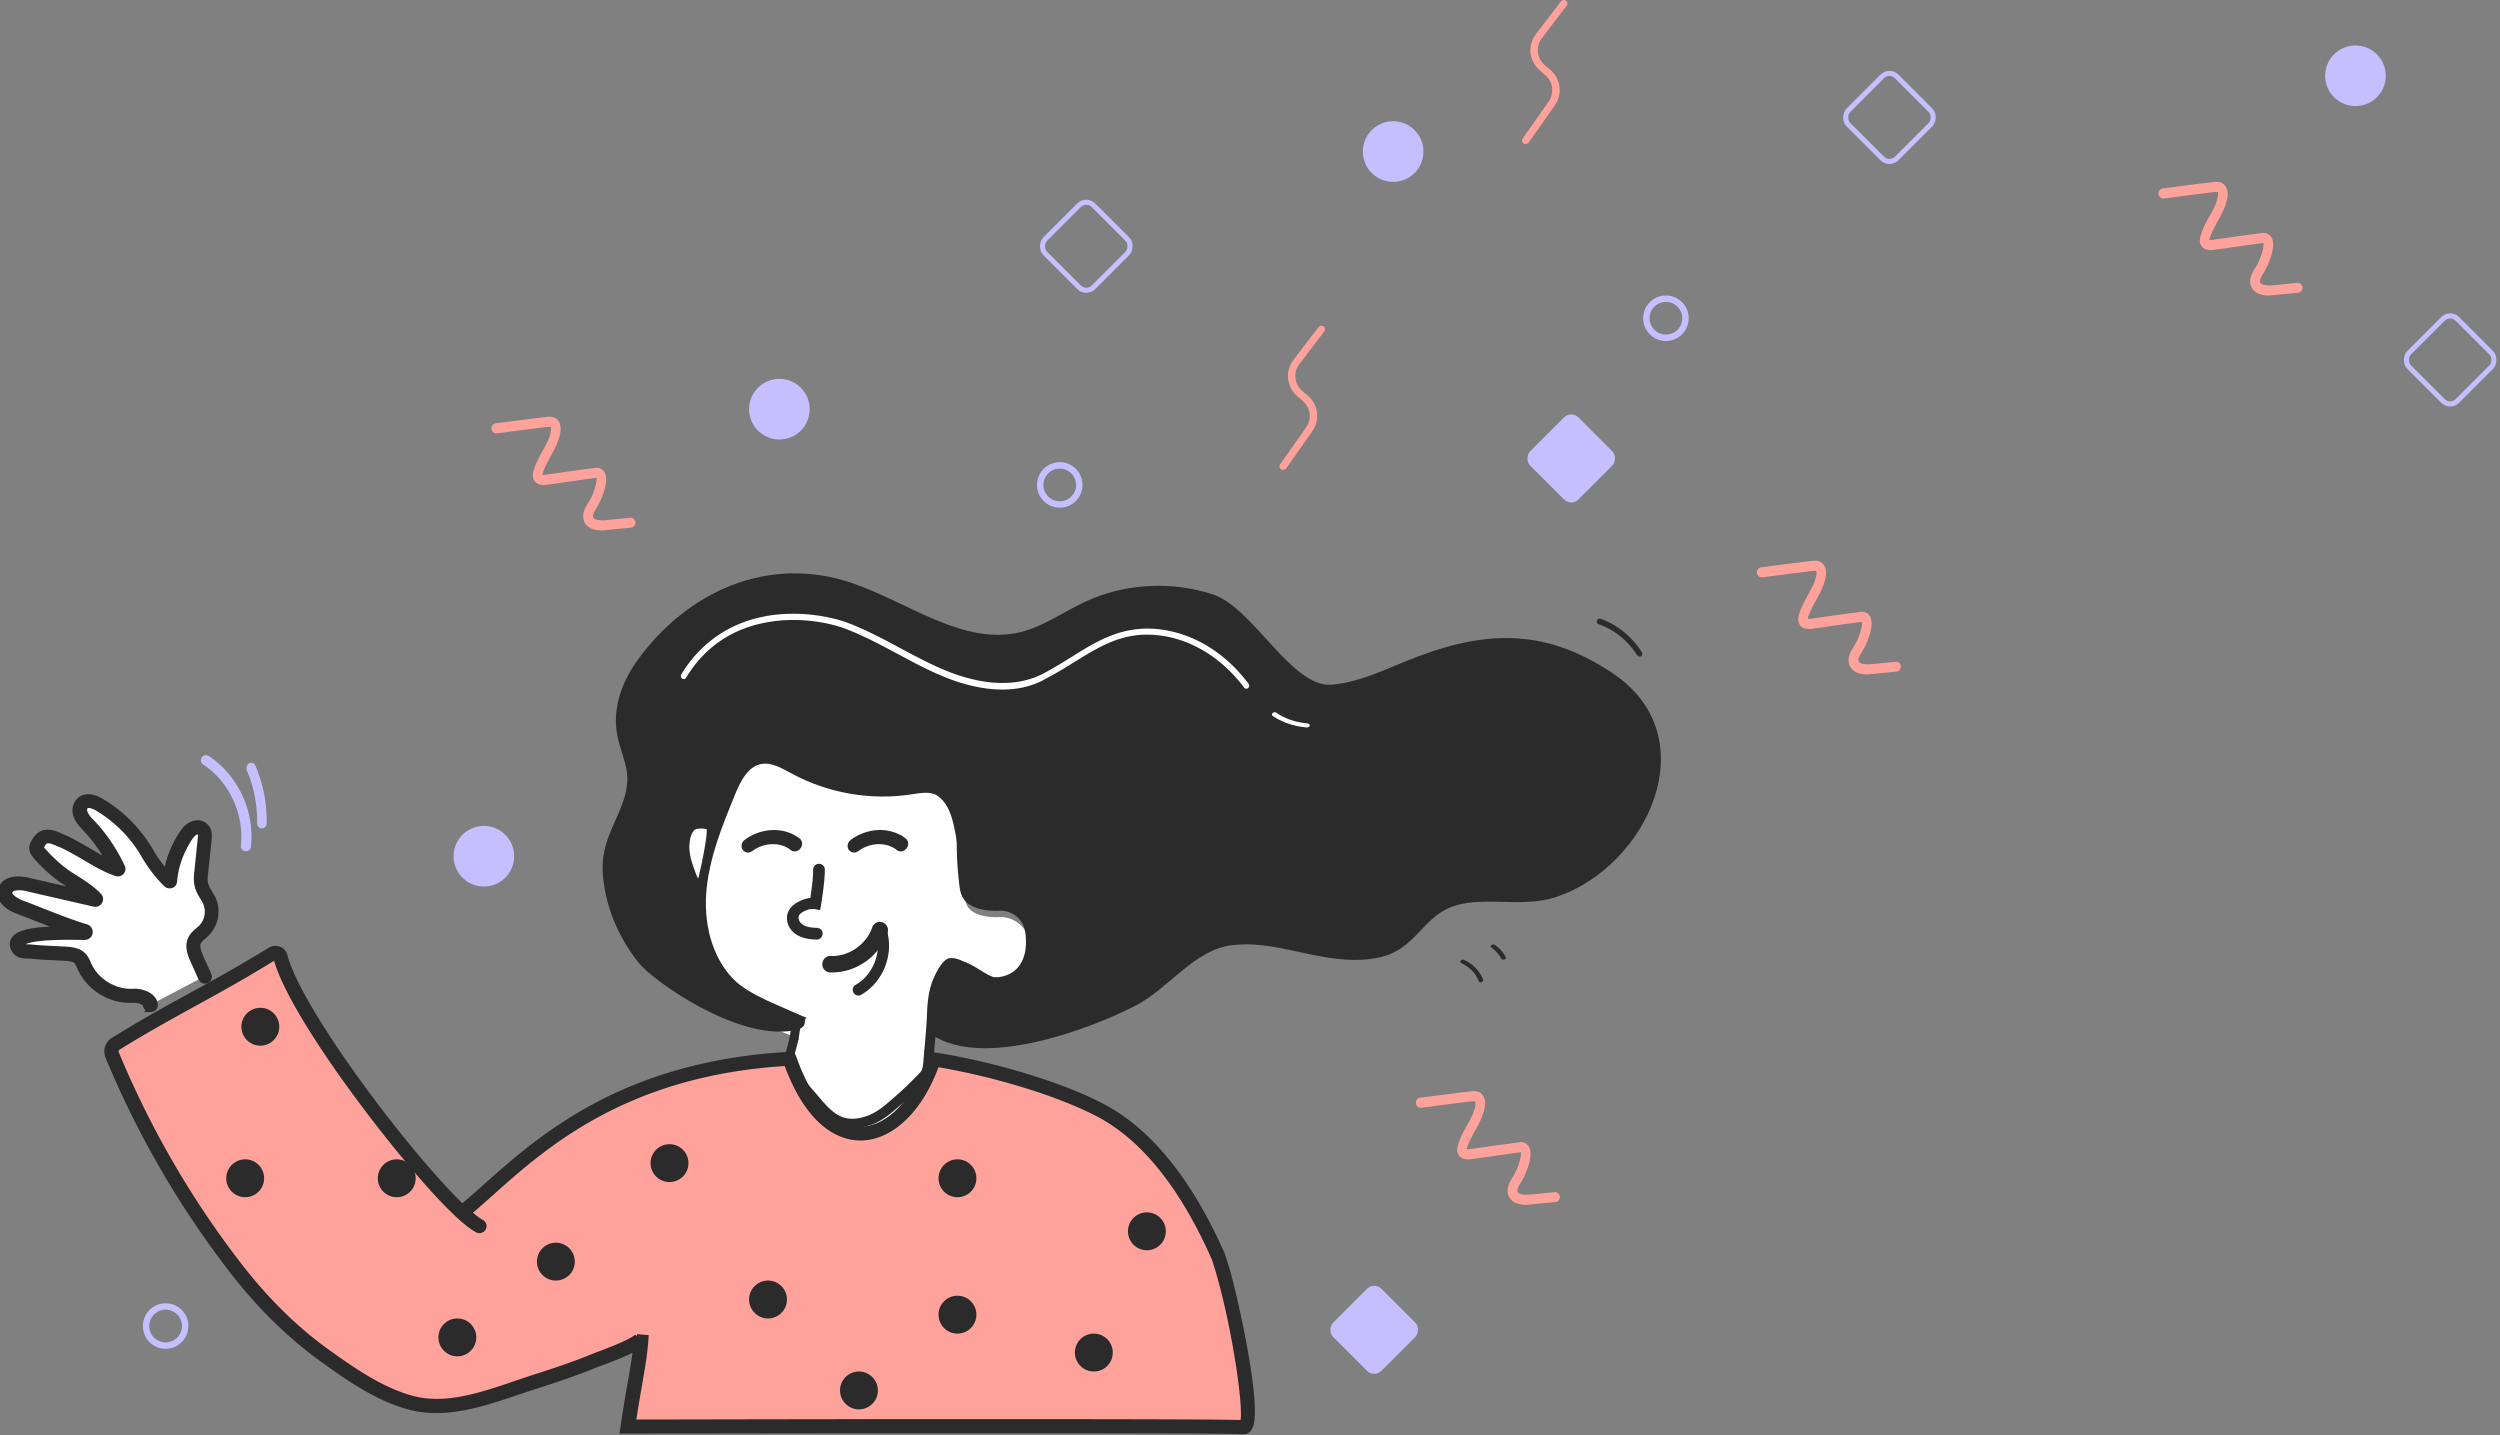 <svg xmlns="http://www.w3.org/2000/svg" width="493" height="283" fill="none"><rect width="100%" height="100%" fill="#808080" stroke="none"/><path fill="#fff" d="M182.251 216.523c.669-.761.748-1.86.827-2.874.236-3.297.551-6.552.708-9.85.079-2.113.197-4.269.866-6.298.276-.888 1.85-4.692 2.874-4.735 2.913-.126 5.196 4.185 8.109 4.058 5.274.212 8.541-4.015 7.439-10.948-.511-3.128-3.227-5.199-6.14-5.03-2.52.126-5.196-.508-6.141-2.114-.433-.719-.551-1.649-.669-2.494a77.136 77.136 0 0 1-.394-13.147c.118-2.24.236-4.734-1.22-6.34-.709-.804-1.693-1.226-2.716-1.48-4.724-1.226-9.684.803-14.565.423-7.675-.634-13.777-7.102-21.098-9.596-1.299-.423-2.874.211-3.582 1.437-4.134 7.102-5.944 15.43-7.716 23.546-1.062 4.819-2.125 9.765-1.732 14.711.394 4.945 2.48 10.018 6.417 12.597 4.408 2.916 9.053 4.396 14.092 6.467-.63.93-.788 2.325-.945 3.466a32.6 32.6 0 0 1-.59 2.664c-1.181 4.1 2.44 7.735 4.999 10.99 1.377 1.733 2.873 3.509 4.841 4.27 1.811.718 3.858.423 5.669-.338 1.81-.761 3.346-2.072 4.802-3.424 2.126-1.945 3.858-3.678 5.865-5.961z"/><path fill="#2B2B2B" fill-rule="evenodd" d="M165.601 222.045a7.394 7.394 0 0 0 2.559.436c1.417 0 2.755-.396 3.818-.713 2.008-.792 3.661-2.139 5.039-3.366 2.283-1.98 4.015-3.604 5.943-5.663.866-.951.984-2.218 1.063-3.247.041-.559.093-1.108.145-1.65.047-.496.093-.988.131-1.479.197-1.98.354-4.079.472-6.138.079-1.98.197-3.881.827-5.663.354-1.148 1.574-3.445 2.125-3.802 1.079 0 2.157.796 3.309 1.646l.077.057c1.417 1.069 2.834 2.139 4.605 2.099 2.637.079 4.96-.832 6.495-2.574 1.771-2.059 2.401-5.148 1.811-8.752-.591-3.287-3.622-5.663-7.086-5.465-2.519.119-4.684-.554-5.353-1.584-.275-.415-.37-1.013-.469-1.633a29.625 29.625 0 0 0-.043-.268v-.079c-.511-3.96-.63-8.039-.393-12.157l.001-.031c.118-2.133.266-4.809-1.458-6.583-.748-.752-1.771-1.307-3.149-1.623-2.873-.713-5.786-.357-8.62 0-.173.019-.345.04-.517.06-1.875.221-3.746.441-5.585.296-4.267-.312-8.038-2.432-11.989-4.655l-.174-.097c-2.795-1.584-5.668-3.208-8.778-4.198-1.693-.515-3.661.238-4.606 1.743-4.211 6.732-6.062 14.612-7.833 22.255v.04c-1.023 4.316-2.165 9.187-1.771 14.058.472 5.505 3.031 10.178 6.849 12.514 3.503 2.178 7.125 3.525 10.943 4.911.787.277 1.575.554 2.362.871-.29.728-.413 1.523-.523 2.231l-.028.185-.04.158a16.538 16.538 0 0 1-.551 2.416c-1.18 3.837 1.648 7.082 4.166 9.971l.007.008c.354.396.708.792 1.023 1.188 1.496 1.822 3.071 3.525 5.196 4.277zm-18.304-74.133c.394-.634 1.221-1.03 1.968-1.03.197 0 .394 0 .473.04 2.913.911 5.707 2.495 8.424 4.039l.154.087c3.968 2.231 8.094 4.551 12.757 4.903 2.204.158 4.369-.079 6.455-.357l.464-.052c2.624-.301 5.11-.586 7.527.013 1.063.237 1.771.634 2.283 1.148 1.22 1.228 1.102 3.366.984 5.267-.236 4.238-.118 8.435.394 12.514v.079c.118.872.275 1.822.787 2.614 1.26 1.98 4.409 2.535 6.967 2.416 2.559-.159 4.763 1.584 5.196 3.96.512 3.049 0 5.623-1.417 7.247-1.181 1.346-2.952 2.019-5.117 1.94h-.079c-1.079.078-2.197-.757-3.389-1.647l-.075-.056-.029-.022c-1.408-1.062-2.856-2.155-4.616-2.076-1.968.079-3.7 4.989-3.7 5.029-.669 1.98-.826 4.039-.905 6.138-.061 1.571-.194 3.166-.324 4.729-.037.447-.074.89-.109 1.33a86.765 86.765 0 0 0-.276 3.168c-.078.832-.157 1.624-.59 2.099-1.85 1.98-3.543 3.564-5.786 5.504-1.26 1.109-2.795 2.377-4.527 3.05-1.85.713-3.622.831-5.039.317-1.692-.634-3.07-2.099-4.448-3.723a27.724 27.724 0 0 0-1.023-1.188l-.098-.114c-2.253-2.617-4.574-5.313-3.681-8.163.275-.871.472-1.742.63-2.613l.039-.198c.118-.951.276-2.02.748-2.654l.709-.95-1.103-.436c-.72-.284-1.457-.552-2.177-.814-.383-.139-.761-.276-1.129-.413l-.084-.031c-3.709-1.375-7.224-2.678-10.544-4.721-3.346-2.02-5.55-6.178-5.983-11.089-.394-4.593.708-9.306 1.692-13.504v-.039c1.732-7.485 3.543-15.247 7.597-21.741z" clip-rule="evenodd"/><path fill="#2B2B2B" stroke="#2B2B2B" d="M246.027 185.72c-1.021 0-2.041.039-3.062.156-7.891.974-12.72 8.691-19.433 12.082-9.422 4.794-29.719 12.199-39.455 5.69-1.727-1.169 1.099-9.821 3.965-13.913 4.633.272 6.949 5.222 11.071 3.117 2.473-1.247 2.316-.818 3.847-3.117 1.531-2.3.943-7.99-1.295-9.588-1.806-1.247-6.556-1.442-8.676-2.027-3.808-1.013-1.585-2.541-2.684-6.282-1.1-3.78-1.203-10.437-3.48-13.633-.589-.818-1.296-1.559-2.198-1.988-1.492-.662-3.22-.311-4.869-.078-7.93 1.248-16.213-.194-23.28-3.975-2.041-1.091-4.201-2.416-6.478-1.987-2.865.545-4.397 3.585-5.496 6.274-2.473 6.041-4.986 12.199-5.653 18.707-.667 6.509.824 13.524 5.378 18.24 3.298 3.391 9.894 5.534 13.976 7.561-.039.662.472 1.403-2.002 1.793-10.835 1.792-27.049-9.705-29.836-13.173-4.044-5.028-6.753-11.459-7.028-17.967-.274-6.976 4.554-11.263 4.868-17.577.158-3.196-1.491-6.236-2.041-9.393-.864-4.949.982-10.055 3.926-14.108 9.736-13.524 25.636-20.656 41.889-15.044 11.189 3.859 21.985 12.472 33.448 9.627 4.633-1.131 8.598-4.093 12.956-6.08 7.655-3.508 16.684-3.976 24.693-1.325 7.773 2.611 15.35 18.434 23.516 17.81 5.261-.428 10.168-2.767 15.036-4.754 14.487-5.846 26.382-6.782 40.123 2.416 18.49 12.394 6.477 37.454-11.111 43.261-6.713 2.221-14.761-.546-21.003 2.104-5.653 2.417-7.106 8.418-13.819 9.782-8.833 1.871-17.235-2.494-25.793-2.611z"/><path fill="#2B2B2B" stroke="#2B2B2B" d="M164.112 191.263h-.414a1.095 1.095 0 0 1-1.035-1.186c.041-.636.538-1.102 1.159-1.059 3.727.169 7.454-2.415 8.655-5.974.207-.593.828-.89 1.408-.678.58.212.869.847.662 1.441-1.532 4.363-5.838 7.456-10.435 7.456z"/><path fill="#2B2B2B" d="m170.162 195.968-.351.22a1.097 1.097 0 0 1-1.507-.458c-.301-.56-.127-1.219.422-1.512 3.251-1.831 5.042-5.998 4.174-9.653a1.084 1.084 0 0 1 .835-1.321 1.123 1.123 0 0 1 1.325.871c1.013 4.513-1 9.418-4.898 11.853z"/><path fill="#2B2B2B" stroke="#2B2B2B" d="m178.061 165.581.252.182c.356.303.383.846.047 1.256-.337.411-.867.506-1.223.203-2.178-1.757-5.705-1.657-8.177.213-.416.308-.939.234-1.187-.164-.248-.399-.112-.955.304-1.263 3.067-2.267 7.195-2.454 9.984-.427zm-20.918 0 .252.182c.356.303.383.846.047 1.256-.337.411-.867.506-1.223.203-2.178-1.757-5.705-1.657-8.177.213-.416.308-.938.234-1.186-.164-.248-.399-.113-.955.303-1.263 3.067-2.267 7.195-2.454 9.984-.427z"/><path fill="#FFA29C" d="M94.507 241.828c-7.384-3.88-36.248-40.733-39.25-53.108-.157-.698-.947-1.008-1.578-.62-12.28 7.564-18.638 10.202-30.918 17.767-.75.465-1.026 1.358-.71 2.172a184.089 184.089 0 0 0 24.362 42.052c5.133 6.672 11.135 12.724 18.045 17.612 4.975 3.568 10.306 7.215 16.308 8.883 8.173 2.289 17.057-1.668 24.757-4.112 4.028-1.28 8.055-2.638 12.004-4.267 1.184-.466 8.765-3.104 8.884-4.5-.434 5.858-1.343 8.534-2.646 17.612 0 0 30.009-.078 60.216-.078 28.864 0 57.925 0 61.281.194 2.685.155-1.5-21.763-4.067-30.646-.434-1.435-.75-2.444-.908-2.871-4.856-11.017-12.359-23.275-23.494-29.056-8.844-4.577-22.704-8.418-32.694-9.931-5.37 16.487-20.493 22.345-28.429-.116-.079-.194-.395 0-.593.039-36.958 2.211-53.147 21.375-63.334 29.754"/><circle cx="151.454" cy="256.263" r="3.736" fill="#2B2B2B"/><circle cx="188.81" cy="259.251" r="3.736" fill="#2B2B2B"/><circle cx="188.81" cy="232.355" r="3.736" fill="#2B2B2B"/><circle cx="226.165" cy="242.815" r="3.736" fill="#2B2B2B"/><circle cx="215.706" cy="266.723" r="3.736" fill="#2B2B2B"/><circle cx="169.384" cy="274.194" r="3.736" fill="#2B2B2B"/><circle cx="132.029" cy="229.366" r="3.736" fill="#2B2B2B"/><circle cx="109.615" cy="248.792" r="3.736" fill="#2B2B2B"/><circle cx="90.189" cy="263.735" r="3.736" fill="#2B2B2B"/><circle cx="78.236" cy="232.355" r="3.736" fill="#2B2B2B"/><circle cx="48.351" cy="232.355" r="3.736" fill="#2B2B2B"/><circle cx="51.339" cy="202.47" r="3.736" fill="#2B2B2B"/><path fill="#2B2B2B" fill-rule="evenodd" d="M245.222 282.328h.079c.395 0 .79-.194 1.027-.582 2.408-2.949-2.685-25.72-4.304-31.267a414.21 414.21 0 0 0-.258-.845c-.32-1.054-.523-1.722-.65-2.065v-.039c-6.476-14.702-14.491-24.594-23.889-29.482-9.437-4.888-23.691-8.612-32.97-10.009l-.751-.116-.237.737c-2.764 8.457-8.055 13.927-13.504 14.004-3.04.039-8.844-1.784-13.227-14.159v-.039c-.04-.155-.435-.892-1.54-.504h-.04c-32.299 1.978-48.606 16.525-59.386 26.146l-.83.735c-1.264 1.122-2.449 2.173-3.553 3.067l-.04.039c-4.303-4.113-10.7-11.561-17.136-20.056-9.674-12.802-16.505-24.091-17.808-29.405-.158-.582-.553-1.087-1.145-1.319a2.008 2.008 0 0 0-1.817.155c-5.759 3.541-10.259 6.017-14.586 8.397l-.813.448c-4.62 2.521-9.358 5.12-15.518 8.922-1.105.698-1.54 2.017-1.066 3.259a184.143 184.143 0 0 0 24.481 42.245c5.489 7.138 11.648 13.112 18.242 17.806 5.292 3.802 10.543 7.371 16.584 9.039 7.103 2.004 14.752-.589 21.473-2.867l.126-.043c.847-.286 1.677-.555 2.488-.818l1.184-.384c3.593-1.164 7.818-2.561 12.043-4.306.158-.039.395-.117.672-.233 3.356-1.242 5.488-2.173 6.791-2.91-.276 2.25-.592 4.19-1.027 6.595a259.329 259.329 0 0 0-1.421 8.729l-.158 1.008h1.027l.84-.002a27265.9 27265.9 0 0 1 59.375-.075c28.469 0 57.926 0 61.242.194zm-.198-1.785c-4.461-.194-33.207-.194-61.044-.194-18.417 0-36.909.037-48.412.06-5.194.01-8.964.018-10.659.018.361-2.48.699-4.421.996-6.131.094-.536.183-1.05.268-1.55l.135-.787c.489-2.828.872-5.048 1.089-8.213l-1.816-.155c0-.034.007-.061.016-.08-.266.378-1.681 1.358-7.637 3.571l-.237.086c-.2.072-.358.129-.474.185-4.146 1.707-8.371 3.104-11.924 4.229-.91.288-1.819.598-2.744.913-.321.109-.643.219-.968.328-6.831 2.328-13.899 4.733-20.533 2.871-5.764-1.629-10.858-5.082-16.03-8.767-6.476-4.578-12.478-10.435-17.848-17.418-9.911-12.802-18.045-26.884-24.244-41.819-.158-.465 0-.892.355-1.125 5.76-3.541 10.26-6.017 14.587-8.397l.812-.448.3-.165c4.488-2.47 9.153-5.038 15.179-8.757.06-.059.097-.051.13-.043.01.002.018.004.028.004.01.011.02.018.03.025.028.02.049.035.049.092 1.342 5.625 8.134 16.874 18.124 30.064 7.7 10.164 17.334 21.414 21.559 23.625a.914.914 0 0 0 1.224-.349.882.882 0 0 0-.356-1.203c-.631-.349-1.46-.97-2.487-1.862.974-.812 2.037-1.755 3.155-2.746l1.149-1.017c10.582-9.465 26.613-23.78 58.28-25.681 4.66 12.724 11.096 14.703 14.61 14.703h.118c6.042-.078 11.846-5.742 14.926-14.509 9.121 1.474 22.665 5.082 31.667 9.737 9.003 4.655 16.742 14.276 23.06 28.591l.148.465c.161.499.41 1.275.721 2.328 3.277 11.405 5.567 27.31 4.698 29.521z" clip-rule="evenodd"/><path fill="#2B2B2B" d="m245.222 282.328-.029.499.015.001h.014v-.5zm1.106-.582-.387-.317-.022.027-.018.029.427.261zm-4.304-31.267.48-.14-.002-.006-.478.146zm-.258-.845.479-.146-.479.146zm-.65-2.065h-.5v.09l.031.084.469-.174zm0-.039h.5v-.105l-.043-.096-.457.201zm-23.889-29.482.231-.444h-.001l-.23.444zm-32.97-10.009-.077.494.002.001.075-.495zm-.751-.116.077-.494-.422-.066-.131.407.476.153zm-.237.737.476.155v-.002l-.476-.153zm-13.504 14.004.007.5-.007-.5zm-13.227-14.159h-.5v.086l.028.081.472-.167zm0-.039h.5v-.063l-.016-.06-.484.123zm-1.54-.504v.5h.085l.08-.029-.165-.471zm-.04 0v-.5h-.015l-.015.001.03.499zm-59.386 26.146.331.375.002-.002-.333-.373zm-.83.735.333.374-.332-.374zm-3.553 3.067-.314-.389-.02.015-.016.017.35.357zm-.04.039-.345.361.35.335.346-.34-.35-.356zm-17.136-20.056-.399.301v.001l.399-.302zm-17.808-29.405.486-.119-.004-.012-.482.131zm-1.145-1.319.183-.466-.183.466zm-1.817.155.262.426.005-.003-.267-.423zm-14.586 8.397-.241-.438.24.438zm-.813.448.24.439.001-.001-.24-.438zm-15.518 8.922-.262-.426-.005.003.267.423zm-1.066 3.259-.467.178.005.013.462-.191zm24.481 42.245.397-.305-.001-.001-.396.306zm18.242 17.806.292-.406-.002-.001-.29.407zm16.584 9.039.136-.482h-.002l-.133.482zm21.473-2.867-.16-.474.16.474zm.126-.043-.16-.474v.001l.16.473zm2.488-.818-.154-.475.154.475zm1.184-.384-.154-.476h-.001l.155.476zm12.043-4.306-.119-.486-.037.009-.035.014.191.463zm.672-.233-.174-.469-.01.004-.01.004.194.461zm6.791-2.91.496.061.121-.984-.863.488.246.435zm-1.027 6.595-.492-.089v.001l.492.088zm-1.421 8.729.494.077.001-.006-.495-.071zm-.158 1.008-.494-.077-.09.577h.584v-.5zm1.867-.002.001.5-.001-.5zm120.419-1.666-.021.5.356.015.131-.332-.466-.183zm-109.456-.134-.001-.5.001.5zm-10.659.018-.494-.072-.084.572h.578v-.5zm.996-6.131.493.086-.493-.086zm.268-1.55-.493-.085v.001l.493.084zm.135-.787-.492-.085.492.085zm1.089-8.213.499.034.033-.491-.489-.041-.043.498zm-1.816-.155h-.5v.459l.457.039.043-.498zm.016-.08.456.204-.865-.492.409.288zm-7.637 3.571.173.469h.001l-.174-.469zm-.237.086-.169-.471.169.471zm-.474.185.191.463.015-.006.015-.008-.221-.449zm-11.924 4.229-.151-.477.151.477zm-2.744.913-.161-.474.161.474zm-.968.328-.16-.473h-.001l.161.473zm-20.533 2.871-.135.481.135-.481zm-16.03-8.767.29-.407-.002-.002-.289.409zm-17.848-17.418.396-.305v-.001l-.396.306zM22.958 207.69l-.474.161.005.015.007.016.462-.192zm.355-1.125-.262-.426-.006.004-.006.004.274.418zm14.587-8.397.24.438-.24-.438zm.812-.448-.24-.438.24.438zm.3-.165-.241-.438.241.438zm15.179-8.757.262.425.048-.029.04-.039-.35-.357zm.13-.043-.114.487.113-.487zm.028.004.35-.356-.146-.144h-.204v.5zm.03.025-.291.406.292-.406zm.049.092h-.5v.058l.013.058.487-.116zm18.124 30.064-.399.302.399-.302zm21.559 23.625.236-.441-.004-.002-.232.443zm1.224-.349-.437-.243.437.243zm-.356-1.203-.242.438.006.003.236-.441zm-2.487-1.862-.32-.384-.452.376.444.385.328-.377zm3.155-2.746.332.374-.332-.374zm1.149-1.017.33.375.003-.002-.333-.373zm58.28-25.681.47-.172-.128-.349-.372.022.03.499zm14.728 14.703v.5h.007l-.007-.5zm14.926-14.509.08-.493-.413-.067-.139.395.472.165zm31.667 9.737-.229.444.229-.444zm23.06 28.591.478-.146-.008-.029-.013-.027-.457.202zm.148.465-.476.153.476-.153zm.721 2.328.48-.138-.001-.004-.479.142zm4.975 30.806h-.079v1h.079v-1zm.6-.343a.693.693 0 0 1-.6.343v1c.56 0 1.121-.278 1.454-.822l-.854-.521zm-4.357-30.866c.803 2.752 2.477 9.813 3.65 16.553.586 3.371 1.044 6.646 1.206 9.256.081 1.305.088 2.429.003 3.307-.087.909-.264 1.451-.462 1.694l.774.633c.404-.494.595-1.308.684-2.231.091-.953.082-2.135-.001-3.466-.166-2.663-.631-5.98-1.219-9.364-1.177-6.769-2.859-13.867-3.675-16.662l-.96.28zm-.256-.84.258.846.956-.292-.257-.845-.957.291zm-.641-2.036c.12.325.318.973.641 2.036l.957-.291c-.318-1.044-.527-1.732-.66-2.092l-.938.347zm-.031-.213v.039h1v-.039h-1zm-23.62-29.039c9.256 4.815 17.21 14.591 23.662 29.241l.915-.403c-6.499-14.756-14.576-24.763-24.115-29.725l-.462.887zm-32.814-9.957c9.247 1.391 23.443 5.104 32.815 9.958l.46-.888c-9.503-4.922-23.815-8.658-33.126-10.059l-.149.989zm-.752-.117.75.116.153-.988-.75-.116-.153.988zm.315.396.237-.737-.952-.306-.237.737.952.306zm-13.973 14.351c2.896-.041 5.701-1.514 8.112-4.013 2.413-2.499 4.461-6.052 5.861-10.336l-.951-.31c-1.364 4.173-3.343 7.583-5.629 9.952-2.288 2.37-4.854 3.671-7.407 3.707l.014 1zm-13.706-14.492c2.211 6.241 4.799 9.878 7.267 11.95 2.477 2.08 4.806 2.563 6.439 2.542l-.013-1c-1.408.018-3.501-.391-5.782-2.307-2.29-1.923-4.796-5.386-6.968-11.519l-.943.334zm-.028-.206v.039h1v-.039h-1zm-.875-.033c.429-.15.64-.063.735-.002.128.083.165.196.155.158l.969-.246c-.049-.193-.23-.526-.584-.754-.389-.249-.928-.337-1.606-.099l.331.943zm-.205.029h.04v-1h-.04v1zm-59.053 26.019c10.755-9.598 26.956-24.052 59.084-26.02l-.061-.998c-32.471 1.989-48.885 16.629-59.689 26.272l.666.746zm-.83.736.828-.734-.662-.75-.83.736.664.748zm-3.571 3.081c1.115-.902 2.308-1.961 3.57-3.081l-.663-.748c-1.267 1.124-2.443 2.167-3.536 3.052l.629.777zm-.004.007.04-.039-.701-.713-.04.039.701.713zm-17.886-20.11c6.443 8.504 12.858 15.976 17.19 20.115l.691-.723c-4.276-4.085-10.654-11.51-17.084-19.996l-.797.604zM55.72 188.607c.672 2.738 2.742 6.946 5.823 12.034 3.09 5.105 7.227 11.142 12.072 17.553l.798-.603c-4.83-6.391-8.946-12.399-12.015-17.467-3.078-5.085-5.075-9.179-5.706-11.755l-.972.238zm-.842-.973c.425.167.723.534.845.985l.965-.262c-.193-.713-.685-1.355-1.444-1.654l-.366.931zm-1.367.113a1.51 1.51 0 0 1 1.367-.113l.366-.931a2.509 2.509 0 0 0-2.267.198l.535.846zm-14.612 8.413c4.328-2.382 8.837-4.863 14.607-8.41l-.523-.852c-5.748 3.534-10.24 6.005-14.566 8.385l.482.877zm-.813.447.813-.447-.482-.877-.813.448.482.876zm-15.496 8.909c6.148-3.794 10.876-6.388 15.495-8.908l-.48-.878c-4.62 2.522-9.369 5.126-15.54 8.935l.525.851zm-.862 2.655c-.39-1.022-.035-2.088.866-2.657l-.534-.846c-1.31.828-1.823 2.4-1.266 3.86l.934-.357zm24.41 42.118a183.64 183.64 0 0 1-24.415-42.13l-.924.382a184.642 184.642 0 0 0 24.548 42.36l.79-.612zm18.136 17.705c-6.55-4.664-12.675-10.602-18.135-17.704l-.793.61c5.516 7.174 11.711 13.183 18.349 17.908l.58-.814zm16.428 8.964c-5.945-1.642-11.13-5.159-16.426-8.963l-.583.812c5.287 3.799 10.605 7.42 16.742 9.115l.267-.964zm21.179-2.859c-6.758 2.291-14.25 4.814-21.177 2.859l-.271.963c7.279 2.054 15.083-.608 21.769-2.875l-.321-.947zm.126-.042-.126.042.321.947.126-.042-.321-.947zm2.494-.82c-.811.263-1.643.532-2.494.819l.32.948c.844-.285 1.67-.553 2.482-.816l-.308-.951zm1.183-.385c-.39.128-.784.256-1.183.385l.308.951c.399-.129.795-.257 1.186-.385l-.311-.951zm12.007-4.293c-4.205 1.738-8.413 3.129-12.006 4.293l.308.951c3.594-1.164 7.836-2.565 12.08-4.319l-.382-.925zm.669-.231c-.259.109-.47.177-.597.208l.239.971c.189-.046.451-.133.746-.257l-.388-.922zm6.739-2.884c-1.266.716-3.367 1.636-6.719 2.876l.347.938c3.361-1.243 5.524-2.186 6.864-2.943l-.492-.871zm-.288 7.119c.435-2.41.752-4.36 1.03-6.623l-.992-.122c-.275 2.238-.589 4.167-1.023 6.567l.985.178zm-1.419 8.711a255.38 255.38 0 0 1 1.419-8.712l-.985-.176c-.395 2.214-.87 4.935-1.424 8.745l.99.143zm-.159 1.014.158-1.008-.988-.155-.158 1.009.988.154zm.533-.577h-1.027v1h1.027v-1zm.839-.002-.839.002v1l.841-.002-.002-1zm59.376-.075c-27.067 0-54.297.063-59.376.075l.002 1c5.079-.012 32.308-.075 59.374-.075v-1zm61.271.194c-3.336-.195-32.818-.194-61.271-.194v1c28.486 0 57.916 0 61.213.193l.058-.999zm-61.271-.979c27.849 0 56.575 0 61.023.194l.043-.999c-4.476-.195-33.241-.195-61.066-.195v1zm-48.411.06c11.503-.023 29.995-.06 48.411-.06v-1c-18.418 0-36.91.037-48.413.06l.002 1zm-10.66.018c1.696 0 5.466-.008 10.66-.018l-.002-1c-5.195.01-8.963.018-10.658.018v1zm.504-6.716a204.128 204.128 0 0 0-.998 6.144l.989.144c.36-2.473.696-4.408.994-6.117l-.985-.171zm.267-1.549-.267 1.549.985.171c.093-.536.183-1.051.268-1.553l-.986-.167zm.136-.788-.136.787.986.169.135-.786-.985-.17zm1.082-8.162c-.215 3.137-.594 5.334-1.082 8.162l.985.17c.489-2.829.876-5.071 1.095-8.264l-.998-.068zm-1.36.377 1.816.155.086-.996-1.817-.156-.085.997zm-.398-.782a.702.702 0 0 0-.059.284h1a.3.3 0 0 1-.028.124l-.913-.408zm-7.006 4.244c2.986-1.11 4.848-1.915 6.003-2.496.577-.29.986-.528 1.274-.725.279-.19.476-.363.595-.531l-.818-.576c-.015.021-.094.113-.341.281-.238.163-.605.379-1.16.658-1.108.557-2.931 1.348-5.901 2.451l.348.938zm-.242.087.241-.087-.346-.938-.233.084.338.941zm-.422.164c.084-.041.211-.088.422-.164l-.338-.941c-.19.068-.379.136-.525.208l.441.897zm-11.995 4.257c3.558-1.126 7.799-2.528 11.965-4.243l-.381-.925c-4.126 1.699-8.335 3.09-11.885 4.214l.301.954zm-2.733.909c.926-.315 1.83-.623 2.734-.909l-.302-.954c-.916.29-1.83.602-2.754.916l.322.947zm-.969.329.969-.329-.322-.947-.967.329.32.947zm-20.828 2.878c6.811 1.912 14.036-.564 20.829-2.878l-.322-.947c-6.87 2.341-13.78 4.675-20.236 2.863l-.27.962zm-16.186-8.841c5.168 3.682 10.326 7.185 16.186 8.841l.271-.962c-5.67-1.603-10.699-5.004-15.877-8.693l-.58.814zm-17.953-17.52c5.397 7.018 11.434 12.912 17.955 17.521l.577-.817c-6.43-4.545-12.397-10.367-17.74-17.314l-.792.61zm-24.31-41.932c6.216 14.975 14.372 29.096 24.31 41.933l.791-.612c-9.883-12.766-17.995-26.81-24.178-41.705l-.923.384zm.543-1.735c-.555.363-.783 1.032-.555 1.704l.947-.322c-.088-.259 0-.443.156-.546l-.548-.836zm14.62-8.418c-4.328 2.382-8.838 4.863-14.608 8.41l.524.852c5.748-3.534 10.239-6.005 14.566-8.385l-.482-.877zm.812-.447-.812.447.482.877.813-.448-.483-.876zm.3-.165-.3.165.483.876.3-.165-.483-.876zm15.157-8.744c-6.014 3.711-10.67 6.274-15.157 8.744l.482.876c4.489-2.47 9.163-5.044 15.2-8.77l-.525-.85zm.505-.105c-.013-.003-.128-.035-.268-.006a.654.654 0 0 0-.325.179l.701.714a.353.353 0 0 1-.173.086c-.099.02-.18-.004-.16.001l.225-.974zm-.084-.009c.033 0 .059.004.072.006l.012.003-.226.974.042.008a.569.569 0 0 0 .1.009v-1zm.323.119c-.006-.004-.003-.002.002.002a.22.22 0 0 1 .025.023l-.7.713c.04.041.08.068.089.074l.584-.812zm.256.498a.601.601 0 0 0-.095-.332c-.068-.105-.16-.165-.161-.166l-.584.812c.025.019-.043-.024-.094-.102a.397.397 0 0 1-.066-.212h1zm18.022 29.762c-4.987-6.585-9.172-12.68-12.275-17.825-3.112-5.16-5.109-9.322-5.761-12.053l-.973.232c.69 2.893 2.76 7.168 5.878 12.337 3.126 5.184 7.332 11.308 12.334 17.913l.797-.604zm21.392 23.484c-.991-.519-2.344-1.596-3.957-3.116-1.603-1.511-3.434-3.431-5.378-5.605-3.888-4.346-8.213-9.689-12.057-14.763l-.797.604c3.856 5.09 8.198 10.454 12.108 14.826 1.955 2.186 3.807 4.128 5.439 5.666 1.622 1.529 3.058 2.687 4.179 3.274l.463-.886zm.556-.149c-.1.18-.35.259-.551.151l-.472.882a1.414 1.414 0 0 0 1.897-.548l-.874-.485zm-.155-.519a.381.381 0 0 1 .155.519l.874.485a1.381 1.381 0 0 0-.556-1.886l-.473.882zm-2.58-1.926c1.035.899 1.896 1.548 2.575 1.923l.483-.875c-.585-.324-1.382-.917-2.401-1.802l-.656.754zm3.153-3.497a142.27 142.27 0 0 1-3.144 2.736l.64.768c.981-.818 2.05-1.766 3.167-2.756l-.663-.748zm1.149-1.018c-.389.343-.773.683-1.15 1.018l.664.748 1.147-1.016-.661-.75zm58.581-25.805c-31.839 1.911-47.977 16.32-58.584 25.808l.667.745c10.558-9.444 26.482-23.664 57.977-25.555l-.06-.998zm14.64 14.702c-1.657 0-4.032-.464-6.565-2.472-2.539-2.012-5.267-5.6-7.575-11.903l-.939.344c2.351 6.422 5.17 10.185 7.893 12.343 2.729 2.163 5.329 2.688 7.186 2.688v-1zm.118 0h-.118v1h.118v-1zm14.454-14.174c-3.054 8.695-8.736 14.1-14.46 14.174l.013 1c6.359-.082 12.286-6.004 15.391-14.843l-.944-.331zm32.369 9.458c-9.067-4.688-22.667-8.307-31.817-9.786l-.16.987c9.092 1.469 22.579 5.065 31.518 9.687l.459-.888zm23.287 28.833c-6.339-14.365-14.14-24.103-23.287-28.833l-.459.888c8.859 4.581 16.536 14.084 22.832 28.349l.914-.404zm.167.514a45.957 45.957 0 0 1-.146-.458l-.956.292c.035.115.086.275.15.472l.952-.306zm.724 2.339a91.98 91.98 0 0 0-.724-2.339l-.952.306c.16.498.409 1.269.717 2.316l.959-.283zm4.685 29.846c.144-.368.202-.94.216-1.608.015-.69-.017-1.555-.09-2.553-.145-1.998-.454-4.564-.892-7.411-.876-5.694-2.272-12.543-3.918-18.27l-.961.276c1.632 5.677 3.019 12.483 3.891 18.146.435 2.831.741 5.369.883 7.332.071.981.101 1.812.088 2.459-.015.669-.075 1.078-.148 1.263l.931.366z"/><path fill="#fff" d="M29.59 198.201c-.154-1.304-2.072-1.918-3.414-1.841-3.912.23-7.862-2.11-9.512-5.638-.306-.69-.575-1.419-1.15-1.918-.575-.498-1.38-.613-2.11-.728-2.454-.154-4.909-.23-7.325-.46-.959-.077-2.11.153-2.646-.921-1.65-3.298 11.237-2.685 13.078-2.685.23 0 .307-.345.038-.421-3.336-.959-9.588-3.567-12.694-4.718-1.534-.575-3.413-1.802-2.877-3.375.499-1.38 2.417-1.457 3.874-1.227l13.73 3.145c.153.038.23-.153.115-.23-1.38-1.534-3.988-3.03-5.714-4.181-1.918-1.265-3.682-2.953-5.216-4.64-.23-.269-.46-.537-.576-.844-.115-.383-.038-.767.154-1.112.268-.575.767-1.227 1.419-1.419 1.035-.307 2.57.46 3.528.882 1.228.537 2.417 1.227 3.605 1.879 2.301 1.343 4.603 2.838 7.172 3.682.077.038.154-.077.115-.153a32.659 32.659 0 0 0-5.753-8.515c-.767-.805-1.572-1.61-1.764-2.761-.076-.537.039-1.112.422-1.534.882-.997 2.416-.46 3.49.192 3.874 2.301 7.095 5.599 9.358 9.473 1.074 1.879 2.685 4.065 4.296 5.599.038.038.153 0 .153-.038.268-3.145 1.342-6.175 3.068-8.821.499-.767 1.112-1.534 2.033-1.764.46-.115.959-.039 1.304.268.613.46.537 1.151.498 1.803-.23 2.224-.46 4.41-.69 6.635-.115.92-.192 1.879.077 2.761.306 1.074 1.073 1.956 1.534 2.991.843 1.956.383 4.372-1.113 5.868-.651.652-1.457 1.151-1.84 1.956-.537 1.151 0 2.493.498 3.644.69 1.534.882 1.956 1.573 3.49"/><path fill="#2B2B2B" stroke="#2B2B2B" d="M29.588 199.082c-.422 0-.805-.345-.882-.767-.076-.652-1.419-1.112-2.493-1.074-4.295.269-8.552-2.262-10.355-6.136l-.115-.268c-.23-.537-.46-1.036-.805-1.343-.384-.306-.997-.422-1.611-.498l-2.378-.115c-1.61-.077-3.298-.154-4.947-.345h-.499c-.882 0-2.186-.039-2.838-1.381-.345-.652-.307-1.342.039-1.918.882-1.38 3.758-2.032 9.703-2.071-1.765-.652-3.606-1.38-5.293-2.032a119.357 119.357 0 0 0-3.567-1.381c-2.684-.997-3.988-2.723-3.413-4.487.575-1.534 2.34-2.225 4.832-1.803h.077l10.7 2.455c-.69-.461-1.38-.921-2.07-1.343a68.634 68.634 0 0 1-1.19-.767c-1.726-1.15-3.49-2.723-5.369-4.794-.268-.345-.575-.69-.729-1.112v-.038c-.191-.575-.115-1.189.23-1.764.23-.461.844-1.534 1.956-1.88 1.266-.383 2.762.307 3.836.806l.268.115a28.29 28.29 0 0 1 3.03 1.572l.652.345c.383.231.767.461 1.112.652 1.304.767 2.646 1.573 4.027 2.225a31.754 31.754 0 0 0-4.679-6.482l-.077-.076c-.767-.806-1.687-1.765-1.917-3.145-.115-.882.115-1.688.652-2.263.997-1.151 2.684-1.112 4.602.038 3.95 2.34 7.287 5.715 9.665 9.78.843 1.496 1.956 2.992 3.03 4.257.46-2.646 1.495-5.254 2.99-7.555.538-.844 1.305-1.841 2.57-2.148.768-.192 1.535-.038 2.072.422.92.729.882 1.764.843 2.455v.153l-.69 6.635c-.115.805-.192 1.687.038 2.416.154.537.46 1.036.767 1.572.23.422.499.844.729 1.304.997 2.302.46 5.101-1.304 6.827-.23.23-.422.422-.652.614-.46.383-.805.728-.997 1.112-.345.767.038 1.802.498 2.915l1.573 3.49c.192.46 0 .958-.422 1.15-.46.192-.959 0-1.15-.422l-1.573-3.49c-.498-1.112-1.227-2.799-.498-4.372.345-.728.92-1.227 1.457-1.687.192-.192.383-.345.575-.499 1.266-1.265 1.65-3.26.92-4.909-.153-.383-.383-.729-.613-1.112-.384-.614-.729-1.227-.959-1.994-.307-1.074-.23-2.148-.115-3.107l.69-6.673c.039-.652 0-.806-.153-.959l-.038-.038a.696.696 0 0 0-.499-.077c-.652.153-1.112.805-1.496 1.381-1.649 2.569-2.684 5.446-2.914 8.399-.039.345-.23.652-.576.767-.383.153-.805.076-1.073-.192-1.535-1.457-3.222-3.643-4.45-5.791a25.902 25.902 0 0 0-9.05-9.166c-.307-.192-1.803-1.036-2.378-.384-.269.269-.23.691-.192.844.153.805.767 1.496 1.457 2.186l.077.077c2.416 2.569 4.372 5.484 5.906 8.744.192.345.115.805-.191 1.112a.965.965 0 0 1-.998.23c-2.224-.728-4.257-1.956-6.213-3.106-.383-.23-.728-.422-1.112-.652l-.614-.345c-.958-.537-1.917-1.074-2.876-1.496l-.307-.115c-.767-.345-1.994-.921-2.646-.729-.307.077-.652.46-.882.959l-.038.038c-.116.192-.116.345-.077.422.077.154.23.345.422.537 1.764 1.956 3.413 3.413 5.024 4.487.345.23.767.499 1.189.767 1.649 1.036 3.49 2.225 4.679 3.529a.98.98 0 0 1 .23 1.15c-.192.46-.69.691-1.19.576l-13.69-3.145c-1.228-.192-2.609-.115-2.877.652-.345.958 1.419 1.879 2.378 2.262.958.346 2.224.844 3.566 1.381 3.03 1.189 6.789 2.646 9.052 3.298.536.154.882.652.805 1.189a1.076 1.076 0 0 1-1.074.921h-.844c-9.55-.192-11.199.805-11.505 1.265 0 0-.039.039.038.192.192.345.422.384 1.304.422.192 0 .422 0 .614.038 1.61.154 3.26.23 4.87.307.806.039 1.611.077 2.416.154h.154c.767.115 1.726.268 2.493.92.652.575.997 1.304 1.265 1.994l.115.23c1.496 3.184 5.14 5.331 8.668 5.101 1.61-.076 4.104.691 4.334 2.608.038.499-.269.921-.767.959-.192.038-.23.038-.269.038z"/><circle cx="153.696" cy="80.689" r="5.977" fill="#C6BFFF"/><circle cx="274.727" cy="29.885" r="5.977" fill="#C6BFFF"/><circle cx="464.5" cy="14.942" r="5.977" fill="#C6BFFF"/><circle cx="95.422" cy="168.849" r="5.977" fill="#C6BFFF"/><path fill="#C6BFFF" fill-rule="evenodd" d="M28.18 261.492c0 2.483 2 4.483 4.482 4.483 2.483 0 4.483-2 4.483-4.483 0-2.482-2-4.482-4.483-4.482-2.482 0-4.482 2-4.482 4.482zm1.26 0a3.225 3.225 0 0 1 3.223-3.223 3.225 3.225 0 0 1 3.223 3.223 3.225 3.225 0 0 1-3.224 3.223 3.225 3.225 0 0 1-3.223-3.223zM204.5 95.631a4.475 4.475 0 0 0 4.483 4.483c2.482 0 4.482-2 4.482-4.483 0-2.482-2-4.483-4.482-4.483s-4.483 2.001-4.483 4.483zm1.26 0a3.226 3.226 0 0 1 3.223-3.223 3.226 3.226 0 0 1 3.223 3.223 3.225 3.225 0 0 1-3.223 3.223 3.225 3.225 0 0 1-3.223-3.223zm118.279-32.873a4.475 4.475 0 0 0 4.483 4.483c2.482 0 4.483-2 4.483-4.483a4.475 4.475 0 0 0-4.483-4.483c-2.482 0-4.483 2-4.483 4.483zm1.26 0a3.225 3.225 0 0 1 3.223-3.223 3.225 3.225 0 0 1 3.223 3.223 3.226 3.226 0 0 1-3.223 3.223 3.226 3.226 0 0 1-3.223-3.223z" clip-rule="evenodd"/><path fill="#2B2B2B" d="M161.079 185.286c-.042 0 0 0 0 0-1.408-.042-2.817-.21-4.055-1.01-1.536-.968-2.219-2.82-1.622-4.378.342-.841 1.068-1.599 2.135-2.104.555-.295 1.366-.631 2.262-.716.213-1.389.555-3.914.555-5.598a1.14 1.14 0 0 1 1.152-1.136 1.14 1.14 0 0 1 1.153 1.136c0 2.61-.726 6.735-.726 6.903l-.213 1.095-1.11-.211c-.555-.084-1.281.042-2.006.421-.555.253-.939.589-1.067.926-.214.547.128 1.305.725 1.684l.043.042c.683.463 1.622.589 2.817.631.64.042 1.11.547 1.11 1.137-.043.673-.555 1.178-1.153 1.178zm130.925 8.437a.45.45 0 0 1-.429-.281c-.528-1.463-1.782-2.757-3.332-3.46-.231-.113-.297-.338-.198-.535.132-.196.395-.253.626-.168 1.782.787 3.201 2.25 3.795 3.91.066.197-.066.422-.297.478-.066.056-.132.056-.165.056zm4.471-4.482c-.209 0-.384-.078-.454-.233-.384-.776-1.048-1.527-1.887-2.122-.21-.129-.21-.362 0-.517.175-.155.489-.155.699 0 .943.673 1.677 1.501 2.097 2.38.105.181-.035.388-.28.466-.07.026-.105.026-.175.026zm26.858-59.77a.567.567 0 0 1-.483-.252c-1.813-2.862-4.551-5.093-7.572-6.103-.282-.084-.443-.421-.363-.716.081-.294.403-.463.725-.378 3.263 1.136 6.203 3.535 8.136 6.607a.616.616 0 0 1-.161.8c-.08 0-.161.042-.282.042z"/><path fill="#fff" d="M136.743 162.708c-.763.416-1.163 1.33-1.382 2.244a8.605 8.605 0 0 0-.181 3.201c.145 1.455.654 2.826 1.163 4.156.4.998.837 2.12 1.746 2.536.146.083 2.873-11.264 1.928-12.012-.691-.541-2.583-.499-3.274-.125z"/><path fill="#2B2B2B" fill-rule="evenodd" d="m137.761 175.717.655.333.436-.707c.255-.457 1.018-3.782 1.491-6.193 1.127-5.777.727-6.609.146-7.066-1.019-.789-3.237-.665-4.11-.208-.873.458-1.491 1.414-1.819 2.827a9.979 9.979 0 0 0-.218 3.574c.146 1.538.655 2.91 1.237 4.448l.036.041c.4 1.081.946 2.411 2.146 2.951zm-1.6-10.515c.218-.832.545-1.414.945-1.621.437-.25 1.746-.25 2.255-.042.146 1.413-1.018 7.149-1.673 9.726-.218-.374-.4-.831-.582-1.288v-.042c-.047-.132-.095-.267-.146-.405-.376-1.039-.816-2.255-.945-3.502-.145-.956-.072-1.87.146-2.826z" clip-rule="evenodd"/><path stroke="#C6BFFF" d="M48.509 167.355h-.074a.498.498 0 0 1-.44-.558c.698-6.36-2.35-12.981-7.639-16.44a.534.534 0 0 1-.147-.707.518.518 0 0 1 .698-.148c5.582 3.682 8.85 10.675 8.08 17.407 0 .26-.221.446-.478.446zm3.132-4.483c-.255 0-.445-.293-.445-.587a25.66 25.66 0 0 0-2.036-10.493.716.716 0 0 1 .159-.797c.222-.168.477-.042.604.21a27.47 27.47 0 0 1 2.163 11.08c0 .336-.19.587-.445.587z"/><rect width="13.448" height="13.448" x="309.844" y="80.893" fill="#C6BFFF" rx="2" transform="rotate(45 309.844 80.893)"/><rect width="13.448" height="13.448" x="270.992" y="252.731" fill="#C6BFFF" rx="2" transform="rotate(45 270.992 252.731)"/><rect width="13.448" height="13.448" x="372.602" y="13.652" stroke="#C6BFFF" rx="2" transform="rotate(45 372.602 13.652)"/><rect width="13.448" height="13.448" x="483.176" y="61.468" stroke="#C6BFFF" rx="2" transform="rotate(45 483.176 61.468)"/><rect width="13.448" height="13.448" x="214.211" y="39.054" stroke="#C6BFFF" rx="2" transform="rotate(45 214.211 39.054)"/><path fill="#FFA29C" d="M118.712 104.597c-2.628 0-3.39-1.263-3.619-2.092-.342-1.342.343-2.408.877-3.316l.228-.355c.991-1.658 1.6-3.987 1.41-4.619-1.6.237-3.2.434-4.762.671l-5.028.71c-1.295.159-2.171-.157-2.552-.986-.343-.671-.153-1.382-.076-1.658.381-1.42 1.066-2.684 1.752-3.908.762-1.381 1.524-2.684 1.714-4.144.076-.474-.038-.672-.076-.711-.076-.04-.419 0-.61 0-3.009.355-6.056.75-8.99 1.145l-.99.118c-.533.08-.99-.316-1.066-.868a.976.976 0 0 1 .838-1.106l.99-.118c2.933-.395 6.019-.79 9.028-1.145.495-.04 1.219-.118 1.866.316.419.316 1.067 1.026.876 2.605-.266 1.816-1.104 3.356-1.942 4.856-.648 1.184-1.257 2.29-1.6 3.473-.038.08-.038.119-.038.158.076 0 .267.04.609 0l5.028-.71c1.676-.237 3.314-.435 4.99-.671h.229a1.877 1.877 0 0 1 1.486 1.026c.876 1.855-.8 5.447-1.448 6.552-.076.119-.152.277-.228.395-.381.632-.762 1.263-.648 1.737.229.75 1.943.671 2.476.632l4.838-.474a.952.952 0 0 1 1.028.868c.038.553-.343 1.027-.838 1.066l-4.838.474c-.381.039-.685.079-.914.079zm182.297 132.988c-2.628 0-3.39-1.264-3.619-2.093-.342-1.342.343-2.407.876-3.315l.229-.356c.99-1.657 1.6-3.986 1.409-4.618-1.599.237-3.199.434-4.761.671l-5.028.711c-1.295.158-2.171-.158-2.552-.987-.343-.671-.153-1.382-.076-1.658.38-1.421 1.066-2.684 1.752-3.908.762-1.382 1.523-2.684 1.714-4.145.076-.473-.038-.671-.076-.71-.076-.04-.419 0-.61 0-3.009.355-6.056.75-8.989 1.145l-.991.118c-.533.079-.99-.316-1.066-.868a.975.975 0 0 1 .838-1.106l.99-.118c2.933-.395 6.019-.79 9.028-1.145.495-.039 1.219-.118 1.866.316.419.316 1.067 1.026.876 2.605-.266 1.816-1.104 3.355-1.942 4.855-.648 1.185-1.257 2.29-1.6 3.474-.038.079-.038.118-.038.158.076 0 .266.039.609 0l5.028-.711c1.676-.236 3.314-.434 4.99-.671h.229a1.877 1.877 0 0 1 1.485 1.027c.877 1.855-.799 5.447-1.447 6.552-.076.119-.152.277-.229.395-.381.632-.761 1.263-.647 1.737.228.75 1.943.671 2.476.631l4.837-.473a.953.953 0 0 1 1.029.868c.038.553-.343 1.026-.838 1.066l-4.838.474c-.381.039-.685.079-.914.079zm67.242-104.597c-2.628 0-3.39-1.263-3.618-2.092-.343-1.342.342-2.408.876-3.316l.228-.355c.991-1.658 1.6-3.987 1.41-4.619-1.6.237-3.2.435-4.762.671l-5.028.711c-1.295.158-2.171-.158-2.552-.987-.343-.671-.152-1.381-.076-1.658.381-1.421 1.066-2.684 1.752-3.908.762-1.381 1.524-2.684 1.714-4.144.076-.474-.038-.671-.076-.711-.076-.039-.419 0-.61 0-3.009.355-6.056.75-8.989 1.145l-.991.118c-.533.079-.99-.315-1.066-.868a.975.975 0 0 1 .838-1.105l.99-.119c2.933-.395 6.019-.789 9.028-1.145.495-.039 1.219-.118 1.866.316.419.316 1.067 1.027.877 2.606-.267 1.815-1.105 3.355-1.943 4.855-.648 1.184-1.257 2.289-1.6 3.473-.038.079-.038.119-.038.158.076 0 .267.04.609 0l5.028-.71c1.677-.237 3.314-.434 4.991-.671h.228a1.877 1.877 0 0 1 1.486 1.026c.876 1.855-.8 5.447-1.448 6.553-.076.118-.152.276-.228.394-.381.632-.762 1.263-.648 1.737.229.75 1.943.671 2.476.632l4.838-.474a.953.953 0 0 1 1.028.868c.038.553-.343 1.027-.838 1.066l-4.838.474c-.38.039-.685.079-.914.079zm79.196-74.712c-2.629 0-3.391-1.264-3.619-2.093-.343-1.342.343-2.407.876-3.315l.229-.356c.99-1.657 1.599-3.986 1.409-4.618-1.6.237-3.2.434-4.762.671l-5.028.71c-1.295.158-2.171-.157-2.552-.986-.343-.671-.152-1.382-.076-1.658.381-1.421 1.067-2.684 1.752-3.908.762-1.382 1.524-2.684 1.714-4.145.077-.473-.038-.67-.076-.71-.076-.04-.419 0-.609 0-3.01.355-6.057.75-8.99 1.145l-.99.118c-.534.079-.991-.316-1.067-.868a.976.976 0 0 1 .838-1.106l.991-.118c2.933-.395 6.018-.79 9.027-1.145.495-.04 1.219-.118 1.867.316.419.316 1.066 1.026.876 2.605-.267 1.816-1.105 3.355-1.943 4.855-.647 1.184-1.257 2.29-1.6 3.474-.038.079-.038.118-.038.158.076 0 .267.04.61 0l5.028-.71c1.676-.237 3.314-.435 4.99-.672h.228a1.877 1.877 0 0 1 1.486 1.027c.876 1.855-.8 5.447-1.448 6.552-.076.119-.152.276-.228.395-.381.632-.762 1.263-.648 1.737.229.75 1.943.67 2.476.631l4.838-.473a.953.953 0 0 1 1.028.868c.039.553-.342 1.026-.838 1.066l-4.837.474c-.381.039-.686.078-.914.078z"/><path fill="#fff" d="M197.685 135.976c-4.373 0-8.628-1.273-11.985-2.714-2.968-1.23-5.857-2.799-8.629-4.284-3.318-1.781-6.754-3.604-10.267-4.961-3.397-1.273-9.097-2.333-14.953-1.4-7.222 1.145-12.805 4.835-16.553 11.026-.156.297-.508.339-.781.17-.273-.17-.312-.551-.156-.848 3.904-6.404 9.877-10.39 17.334-11.578 6.051-.933 11.986.128 15.499 1.442 3.592 1.357 7.067 3.223 10.385 5.004 2.772 1.485 5.622 3.011 8.55 4.241 5.349 2.248 13.118 4.198 19.755.679 1.913-1.018 3.669-2.121 5.387-3.181 5.232-3.265 10.19-6.319 17.412-5.471 6.676.806 12.923 4.58 17.53 10.73a.642.642 0 0 1-.078.848.528.528 0 0 1-.781-.085c-4.451-5.895-10.424-9.542-16.827-10.305-6.871-.806-11.439 2.035-16.709 5.301-1.718 1.06-3.514 2.163-5.466 3.18-2.811 1.654-5.778 2.206-8.667 2.206zm60.028 7.471h-.038c-2.412-.179-4.786-.985-6.662-2.24-.23-.15-.268-.418-.038-.598a.611.611 0 0 1 .765-.03c1.685 1.166 3.829 1.883 6.05 2.062.306.03.536.239.497.478-.076.179-.306.328-.574.328z"/><path fill="#FFA29C" d="M253.023 92.643a.787.787 0 0 1-.398-.116.66.66 0 0 1-.2-.924l5.145-7.319a3.913 3.913 0 0 0-.678-5.239l-1.037-.886c-2.154-1.887-2.513-4.969-.758-7.203l4.906-6.432c.24-.308.678-.347.997-.154.32.23.359.654.16.963l-4.906 6.432c-1.276 1.657-1.037 3.968.598 5.354l1.037.886c2.074 1.772 2.473 4.777.918 7.01l-5.145 7.32c-.2.192-.399.308-.639.308zM300.84 28.39a.79.79 0 0 1-.399-.115.66.66 0 0 1-.199-.924l5.145-7.319a3.916 3.916 0 0 0-.678-5.239l-1.037-.885c-2.154-1.888-2.513-4.97-.758-7.204L307.82.272c.239-.308.678-.347.997-.154.319.23.359.655.159.963l-4.905 6.432c-1.277 1.657-1.038 3.968.598 5.354l1.037.886c2.074 1.772 2.473 4.777.917 7.01l-5.145 7.32c-.199.192-.399.308-.638.308z"/></svg>
